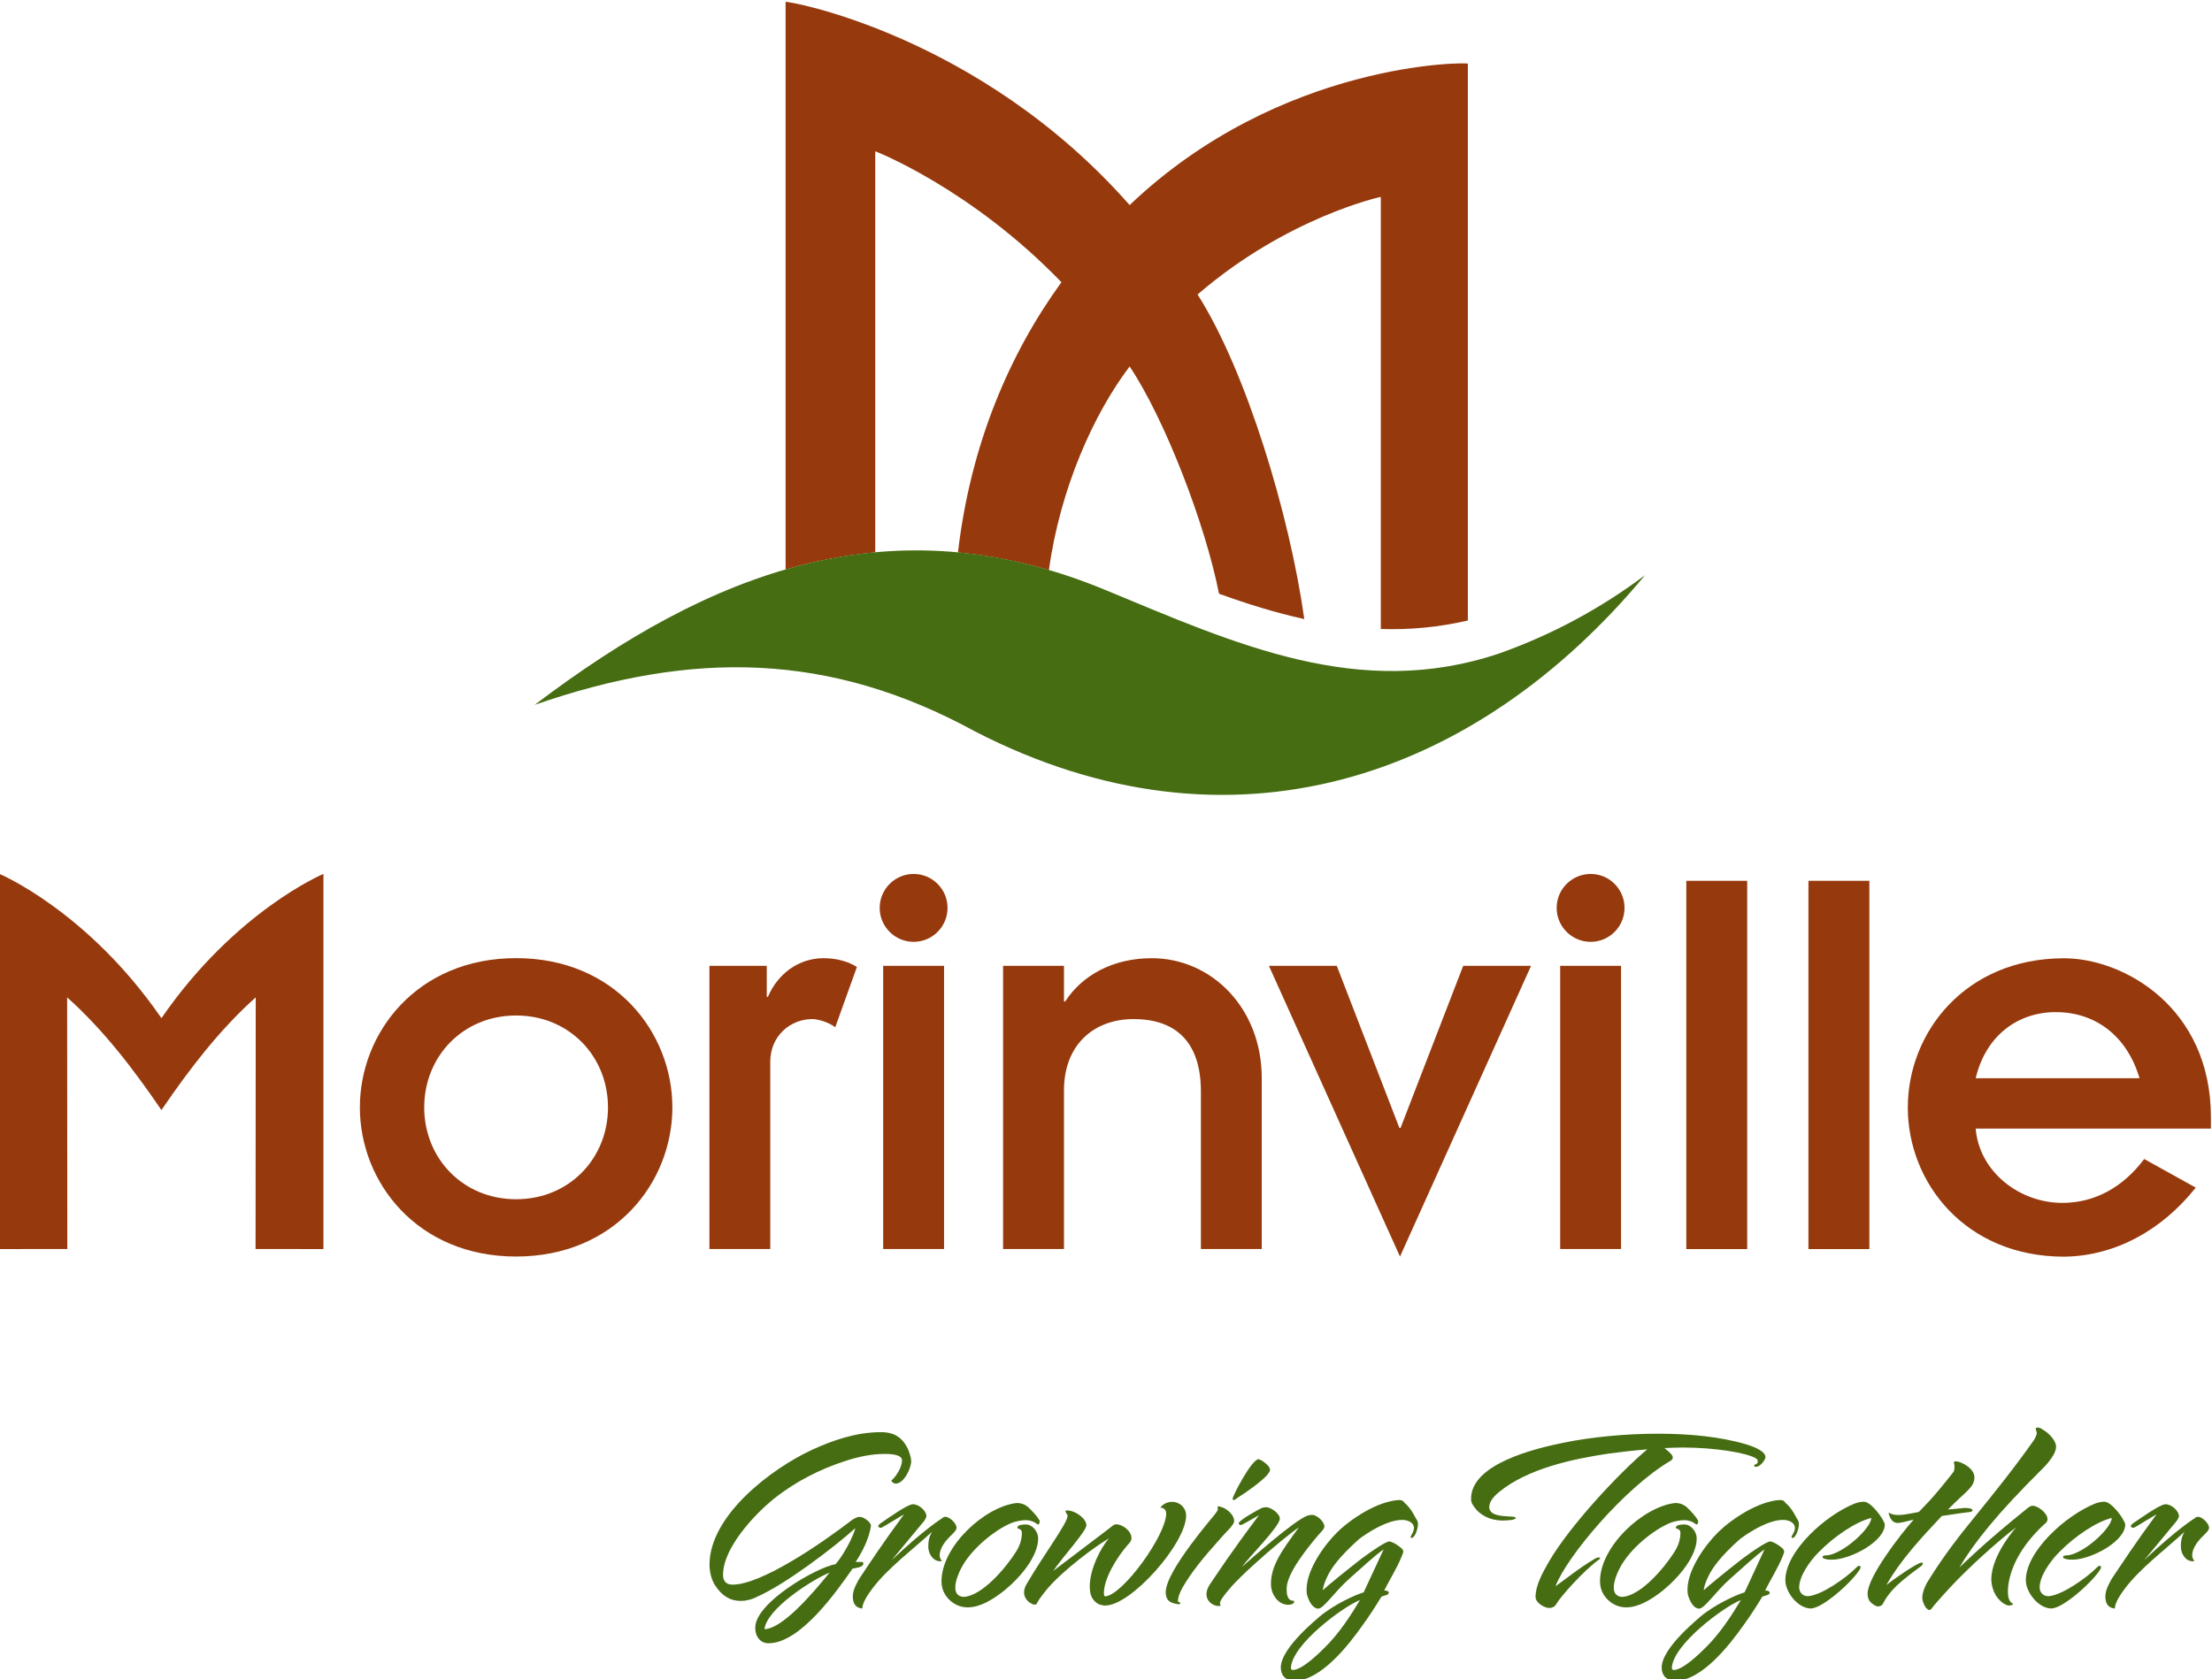 <?xml version="1.0" encoding="UTF-8"?> <svg xmlns="http://www.w3.org/2000/svg" width="185.15" height="140.59" version="1.1" viewBox="0 0 185.15 140.59" xml:space="preserve"><defs><clipPath id="clipPath3322-7"><path d="m35 428.28h138.87v105.44h-138.87z"></path></clipPath></defs><g transform="matrix(1.333 0 0 -1.333 -175.96 620.67)"><g transform="translate(96.969 -68.222)"><g clip-path="url(#clipPath3322-7)"><g transform="translate(89.993 499.15)"><path d="m0 0v25.188c-2e-3 0.015 6.033-2.351 11.691-8.223-3.238-4.458-5.7-10.141-6.498-16.972 1.866-0.175 3.767-0.535 5.712-1.106 0.708 5.145 2.827 9.839 5.069 12.787 2.21-3.308 4.74-9.867 5.612-14.273 1.779-0.643 3.558-1.197 5.354-1.592-0.907 6.52-3.654 15.616-6.7 20.386 5.627 4.858 11.513 6.14 11.505 6.128v-27.138c1.789-0.055 3.606 0.101 5.467 0.535v34.97c0.04 0.102-11.725 0.191-21.238-8.879-9.483 10.773-21.63 12.861-21.604 12.76v-35.65c1.846 0.536 3.721 0.903 5.63 1.079" fill="#963a0e"></path></g></g></g><g transform="translate(226.15 424.58)"><path d="m0 0c-8.809-2.963-16.562 0.597-24.735 3.984-13.431 5.566-24.756 1.196-35.834-7.211 9.954 3.453 18.567 3.294 27.65-1.674 16.039-8.257 31.383-3.047 42.071 9.818-2.802-2.103-5.853-3.742-9.152-4.917" fill="#466d12"></path></g><g transform="translate(164.41 390.3)"><path d="m0 0c3.344 0 5.77 2.573 5.77 5.769 0 3.198-2.426 5.771-5.77 5.771-3.341 0-5.769-2.573-5.769-5.771 0-3.196 2.428-5.769 5.769-5.769m0 15.143c6.212 0 9.813-4.67 9.813-9.374 0-4.703-3.601-9.367-9.813-9.367-6.209 0-9.81 4.664-9.81 9.367 0 4.704 3.601 9.374 9.81 9.374" fill="#963a0e"></path></g><g transform="translate(176.55 404.96)"><path d="m0 0h3.601v-1.948h0.072c0.626 1.469 1.949 2.427 3.492 2.427 0.845 0 1.581-0.221 2.095-0.553l-1.359-3.785c-0.368 0.294-1.067 0.514-1.434 0.514-1.396 0-2.647-1.065-2.647-2.682v-11.76h-3.82z" fill="#963a0e"></path></g><path d="m187.46 404.96h3.823v-17.787h-3.823zm1.913 5.77c1.175 0 2.129-0.956 2.129-2.132 0-1.177-0.954-2.132-2.129-2.132-1.177 0-2.132 0.955-2.132 2.132 0 1.176 0.955 2.132 2.132 2.132" fill="#963a0e"></path><path d="m229.97 404.96h3.823v-17.787h-3.823zm1.914 5.77c1.176 0 2.128-0.956 2.128-2.132 0-1.177-0.952-2.132-2.128-2.132s-2.134 0.955-2.134 2.132c0 1.176 0.958 2.132 2.134 2.132" fill="#963a0e"></path><g transform="translate(194.99 404.96)"><path d="m0 0h3.823v-2.243h0.073c1.066 1.655 3.013 2.722 5.437 2.722 3.75 0 6.909-3.124 6.909-7.534v-10.732h-3.821v9.886c0 3.235-1.692 4.556-4.227 4.556-2.461 0-4.371-1.578-4.371-4.482v-9.96h-3.823z" fill="#963a0e"></path></g><g transform="translate(211.68 404.96)"><path d="m0 0h4.263l3.932-10.182h0.072l3.934 10.182h4.261l-8.23-18.262z" fill="#963a0e"></path></g><path d="m237.89 410.3h3.824v-23.131h-3.824z" fill="#963a0e"></path><path d="m245.56 410.3h3.825v-23.131h-3.825z" fill="#963a0e"></path><g transform="translate(266.35 397.9)"><path d="m0 0c-0.807 2.718-2.828 4.152-5.255 4.152-2.423 0-4.409-1.507-5.033-4.152zm3.53-6.87c-2.132-2.685-5.073-4.301-8.27-4.337-6.212 0-9.811 4.664-9.811 9.367 0 4.704 3.599 9.374 9.811 9.374 3.713 0 9.223-3.053 9.223-9.995v-0.701h-14.771c0.221-2.719 2.757-4.667 5.437-4.667 2.056 0 3.824 0.993 5.144 2.756z" fill="#963a0e"></path></g><g transform="translate(152.31 410.73)"><path d="m0 0 1e-3 2e-3s-5.52-2.311-10.171-9.059c-4.651 6.748-10.17 9.059-10.17 9.059l1e-3 -2e-3 -3e-3 3e-3v-23.563l4.262 5e-3s-0.011 14.053-0.011 15.804c2.293-2.051 4.192-4.541 5.921-7.08v-1e-3 1e-3c1.728 2.539 3.628 5.029 5.921 7.08-1e-3 -1.751-0.01-15.804-0.01-15.804l4.262-5e-3v23.563z" fill="#963a0e"></path></g><g transform="translate(185.73 367.52)"><path d="m0 0h0.368c0.115 0 0.115-0.055 0.115-0.098 0-0.25-0.465-0.268-0.677-0.323-0.962-1.371-3.255-4.686-5.279-4.686-0.483 0-0.831 0.387-0.831 0.981 0 1.564 3.796 3.76 5.052 3.992 0.557 0.654 1.136 1.81 1.233 2.254-1.466-1.309-4.434-3.545-6.148-4.296-0.367-0.195-0.752-0.273-1.041-0.273-0.638 0-1.157 0.292-1.581 0.927-0.269 0.385-0.386 0.905-0.386 1.349 0 3.067 3.835 6.014 6.458 7.225 1.271 0.579 2.735 1.1 4.32 1.1 0.826 0 1.386-0.347 1.731-1.175 0.096-0.287 0.154-0.481 0.154-0.652 0-0.428-0.442-1.407-0.981-1.407-0.098 0-0.232 0.093-0.271 0.189 0.271 0.213 0.675 0.81 0.675 1.273 0 0.329-0.54 0.405-1.099 0.405-0.79 0-1.657-0.174-2.507-0.46-1.54-0.502-3.083-1.274-4.433-2.354-1.176-0.944-3.197-3.065-3.197-4.779 0-0.348 0.154-0.617 0.596-0.617 1.833 0 5.608 2.601 7.535 4.084 0.254 0.156 0.367 0.173 0.445 0.173 0.232 0 0.636-0.267 0.714-0.519-0.078-0.771-0.56-1.715-0.965-2.313m-5.724-4.221c1.078 0.018 2.891 2.064 4.085 3.549-1.097-0.445-3.932-2.258-4.085-3.549" fill="#466d12"></path></g><g transform="translate(188 367.64)"><path d="m0 0c2.08 1.965 3.159 2.622 3.159 2.622 0.079 0.077 0.136 0.094 0.212 0.094 0.251 0 0.696-0.403 0.696-0.691 0-0.172-0.233-0.366-0.502-0.635-0.27-0.29-0.558-0.695-0.558-1.101 0-0.116 0.058-0.251 0.136-0.348-0.041-0.019-0.078-0.019-0.099-0.019-0.445 0-0.753 0.463-0.753 0.926 0 0.309 0.04 0.597 0.235 0.925-1.197-1.099-2.759-2.274-3.703-3.507-0.329-0.424-0.674-0.965-0.674-1.312-0.445 0.039-0.596 0.347-0.596 0.754 0 0.461 0.287 0.887 0.403 1.116 0.711 1.06 1.464 2.218 2.814 4.048-1.272-0.751-1.371-0.847-1.465-0.847-0.095 0-0.154 0.074-0.154 0.096 0 0.096 0.154 0.192 0.154 0.192 0.424 0.288 1.678 1.192 2.024 1.192 0.366 0 0.847-0.402 0.847-0.769-0.057-0.193-0.173-0.326-0.325-0.501z" fill="#466d12"></path></g><g transform="translate(192.47 367.33)"><path d="m0 0c-0.193-0.329-0.481-0.945-0.481-1.407 0-0.31 0.115-0.561 0.5-0.598 1.174 0.037 2.68 1.832 3.297 2.813 0.25 0.385 0.384 0.79 0.384 1.216-0.018 0.309-0.269 0.191-0.287 0.324 0.018 0.195 0.404 0.195 0.538 0.195 0.424 0 0.771-0.464 0.771-0.866 0-1.099-1.04-2.39-2.123-3.279-0.748-0.594-1.54-1.06-2.291-1.06-0.365 0-0.694 0.1-1.022 0.349-0.384 0.308-0.635 0.734-0.635 1.291 0 2.178 2.698 4.683 4.723 4.914 0.345 0 0.595-0.136 0.789-0.325 0.23-0.235 0.481-0.484 0.617-0.735 0.039-0.017 0.039-0.096 0.039-0.116 0-0.017-0.039-0.173-0.078-0.173-0.019 0-0.056 0-0.076 0.019-0.214 0.174-0.481 0.253-0.714 0.253-0.347 0-0.635-0.099-0.734-0.116-0.885-0.29-2.445-1.41-3.217-2.699" fill="#466d12"></path></g><g transform="translate(200.22 369.83)"><path d="m0 0c0-0.384-1.407-1.888-2.081-2.873 3.603 2.721 3.545 2.701 3.603 2.737 0.115 0.098 0.23 0.193 0.348 0.193 0.366 0 0.962-0.385 0.962-0.885 0-0.136-0.096-0.269-0.233-0.405-0.674-0.772-1.5-2.1-1.5-3.047 0-0.152 0.057-0.191 0.075-0.191 1.08 0.039 3.837 3.837 3.837 5.204 0 0.193-0.116 0.366-0.367 0.366 0.173 0.251 0.463 0.365 0.751 0.365 0.463 0 0.868-0.365 0.868-0.868 0-1.715-3.431-5.645-5.089-5.645-0.117 0-0.232 0.039-0.384 0.076-0.465 0.252-0.578 0.638-0.578 1.138 0 1.058 0.693 2.447 1.213 3.007-0.73-0.405-2.931-2.006-3.951-3.256-0.347-0.426-0.539-0.716-0.617-0.889-0.036-0.018-0.057-0.018-0.094-0.018-0.214 0-0.677 0.287-0.677 0.77 0 0.173 0.059 0.367 0.193 0.578 1.023 1.755 2.544 3.779 2.544 4.239 0 0.043-0.135 0.194-0.135 0.291 0 0.019 0.039 0.039 0.078 0.039 0.578 0 1.234-0.539 1.234-0.926" fill="#466d12"></path></g><g transform="translate(208.4 370.66)"><path d="m0 0c0.038 0.062 0.079 0.136 0.079 0.173 0 0.022-0.022 0.078-0.022 0.118 0 0.038 0 0.058 0.038 0.058 0.136 0 0.251-0.058 0.387-0.114 0.269-0.157 0.617-0.445 0.617-0.811 0-0.058-0.041-0.156-0.098-0.23-0.133-0.215-0.443-0.484-0.77-0.869-1.061-1.176-1.83-2.122-2.391-3.103-0.172-0.328-0.269-0.578-0.269-0.828 0-0.079 0.116-0.019 0.155-0.137-0.039-0.055-0.078-0.055-0.136-0.055-0.714 0.095-0.769 0.403-0.789 0.75 0 1.387 3.101 4.86 3.199 5.048m1.099 0.753c-0.078 0-0.098 0.021-0.098 0.077 0.02 0.211 1.196 2.485 1.641 2.485 0.229-0.074 0.711-0.423 0.711-0.671-0.02-0.425-1.637-1.504-2.1-1.792-0.018-0.022-0.096-0.099-0.154-0.099" fill="#466d12"></path></g><g transform="translate(211.5 370.96)"><path d="m0 0c0.289 0 0.869-0.387 0.869-0.736-0.057-0.52-1.91-2.37-2.391-3.022 0.521 0.46 3.355 2.983 4.145 3.234 0.094 0.021 0.191 0.041 0.27 0.041 0.287 0 0.771-0.406 0.771-0.736 0-0.074 0-0.133-0.369-0.518-0.732-0.865-1.984-2.411-2.002-3.373 0-0.29 0.018-0.772 0.444-0.772 0.018 0 0.036-0.017 0.036-0.036 0-0.156-0.211-0.212-0.384-0.212-0.599 0-1.08 0.618-1.08 1.309 0 1.136 0.656 2.061 1.752 3.547-0.288-0.191-0.692-0.502-1.155-0.886-1.078-0.887-2.428-2.103-3.065-2.814-0.539-0.617-0.732-0.908-0.732-1.059 0-0.06 0.02-0.097 0.04-0.136-0.02-0.039-0.077-0.039-0.135-0.039-0.269 0-0.753 0.23-0.753 0.75 0 0.327 0.233 0.637 0.233 0.637 0.578 0.849 1.231 1.871 3.064 4.318-0.577-0.329-1.061-0.617-1.137-0.617-0.097 0-0.136 0.057-0.136 0.097 0 0.21 1.273 0.887 1.427 0.965 0.098 0.037 0.192 0.058 0.288 0.058" fill="#466d12"></path></g><g transform="translate(217.63 365.61)"><path d="m0 0 1.254 2.697c-0.482-0.325-1.408-1.174-2.14-1.828-0.944-0.831-1.62-1.891-1.965-1.891-0.329 0-0.562 0.424-0.676 0.772-0.057 0.154-0.057 0.327-0.057 0.423 0 1.254 1.118 2.816 1.948 3.624 0.846 0.827 2.504 1.927 3.854 2.004 0.248 0 0.326-0.137 0.344-0.173 0.426-0.345 0.716-0.983 0.716-0.983 0.094-0.115 0.134-0.231 0.134-0.387 0-0.173-0.154-0.845-0.424-0.845-0.039 0.037-0.039 0.055-0.039 0.074 0.021 0.099 0.212 0.31 0.212 0.579-0.039 0.386-0.484 0.484-0.751 0.484-1.156 0-2.755-1.236-2.755-1.254-1.157-1.042-1.679-1.754-1.931-2.293-0.249-0.502-0.287-0.811-0.287-0.868 0.348 0.326 1.444 1.213 2.409 1.966 0.792 0.596 1.581 1.097 1.755 1.097-0.022 0 0.135 0.019 0.483-0.209 0.209-0.156 0.405-0.253 0.405-0.445 0-0.058-0.079-0.214-0.118-0.328-0.248-0.636-0.849-1.619-1.08-2.1 0.115 0 0.251-0.02 0.288-0.116 0-0.154-0.173-0.172-0.173-0.172l-0.287-0.097c-0.465-0.753-0.752-1.197-1.157-1.755-0.944-1.35-2.679-3.528-4.299-3.528-0.577 0-0.866 0.347-0.866 0.83 0 1.271 2.446 3.18 2.41 3.18 0.942 0.79 2.272 1.388 2.793 1.542m-0.23-0.483c-1.041-0.402-4.26-2.775-4.338-4.256 0-0.079 0.039-0.137 0.118-0.137 0.558 0 1.559 0.962 1.944 1.347 0.947 0.908 1.698 2.084 2.276 3.046" fill="#466d12"></path></g><g transform="translate(226.4 370.12)"><path d="m0 0c-0.576 0-1.172 0.154-1.655 0.638-0.27 0.329-0.37 0.463-0.37 0.731 0 2.198 4.031 3.162 5.841 3.526 1.716 0.348 3.818 0.559 5.921 0.559 1.945 0 3.909-0.188 5.528-0.672 0.696-0.212 1.177-0.482 1.197-0.789 0-0.196-0.346-0.618-0.581-0.618-0.076 0-0.133 0.018-0.133 0.056 0 0.057 0.039 0.078 0.097 0.098 0.075 0.038 0.135 0.074 0.135 0.174 0 0.077-0.04 0.151-0.099 0.192-0.575 0.366-2.64 0.691-4.605 0.691-0.384 0-0.791-0.016-1.154-0.036 0.459-0.366 0.519-0.481 0.519-0.597 0-0.136-0.136-0.195-0.193-0.232-2.854-1.698-6.456-5.975-7.171-7.846 0.849 0.598 1.445 1.118 2.427 1.697 0.118 0.079 0.235 0.116 0.292 0.116 0.038 0 0.095-0.059 0.095-0.077-1.077-0.751-2.561-2.485-2.738-2.815-0.133-0.251-0.326-0.286-0.478-0.286-0.292 0-0.851 0.324-0.851 0.691 0 0.733 0.444 1.523 0.83 2.2 1.33 2.293 4.471 5.645 6.187 7.07-0.904-0.073-1.716-0.171-2.448-0.268-2.177-0.328-5.069-0.925-6.881-2.43-0.445-0.366-0.597-0.672-0.597-0.962 0.055-0.482 0.695-0.524 1.292-0.56 0.058 0 0.383 0 0.383-0.097 0-0.039-0.153-0.097-0.268-0.116-0.173-0.017-0.35-0.038-0.522-0.038" fill="#466d12"></path></g><g transform="translate(233.82 367.33)"><path d="m0 0c-0.193-0.329-0.483-0.945-0.483-1.407 0-0.31 0.117-0.561 0.502-0.598 1.176 0.037 2.68 1.832 3.297 2.813 0.251 0.385 0.385 0.79 0.385 1.216-0.019 0.309-0.27 0.191-0.29 0.324 0.02 0.195 0.405 0.195 0.539 0.195 0.424 0 0.773-0.464 0.773-0.866 0-1.099-1.041-2.39-2.122-3.279-0.75-0.594-1.542-1.06-2.296-1.06-0.365 0-0.69 0.1-1.019 0.349-0.387 0.308-0.635 0.734-0.635 1.291 0 2.178 2.696 4.683 4.72 4.914 0.35 0 0.601-0.136 0.794-0.325 0.23-0.235 0.479-0.484 0.613-0.735 0.041-0.017 0.041-0.096 0.041-0.116 0-0.017-0.041-0.173-0.078-0.173-0.018 0-0.057 0-0.074 0.019-0.214 0.174-0.483 0.253-0.717 0.253-0.347 0-0.634-0.099-0.731-0.116-0.888-0.29-2.447-1.41-3.219-2.699" fill="#466d12"></path></g><g transform="translate(241.55 365.61)"><path d="m0 0 1.251 2.697c-0.481-0.325-1.406-1.174-2.139-1.828-0.943-0.831-1.62-1.891-1.966-1.891-0.329 0-0.559 0.424-0.673 0.772-0.058 0.154-0.058 0.327-0.058 0.423 0 1.254 1.118 2.816 1.945 3.624 0.85 0.827 2.506 1.927 3.856 2.004 0.249 0 0.327-0.137 0.346-0.173 0.426-0.345 0.714-0.983 0.714-0.983 0.098-0.115 0.135-0.231 0.135-0.387 0-0.173-0.154-0.845-0.423-0.845-0.041 0.037-0.041 0.055-0.041 0.074 0.02 0.099 0.215 0.31 0.215 0.579-0.039 0.386-0.482 0.484-0.754 0.484-1.157 0-2.755-1.236-2.755-1.254-1.157-1.042-1.677-1.754-1.929-2.293-0.25-0.502-0.289-0.811-0.289-0.868 0.349 0.326 1.446 1.213 2.41 1.966 0.789 0.596 1.58 1.097 1.755 1.097-0.022 0 0.134 0.019 0.483-0.209 0.21-0.156 0.403-0.253 0.403-0.445 0-0.058-0.078-0.214-0.116-0.328-0.25-0.636-0.849-1.619-1.081-2.1 0.117 0 0.251-0.02 0.289-0.116 0-0.154-0.172-0.172-0.172-0.172l-0.291-0.097c-0.459-0.753-0.75-1.197-1.155-1.755-0.946-1.35-2.678-3.528-4.298-3.528-0.577 0-0.869 0.347-0.869 0.83 0 1.271 2.452 3.18 2.411 3.18 0.941 0.79 2.275 1.388 2.796 1.542m-0.233-0.483c-1.041-0.402-4.257-2.775-4.335-4.256 0-0.079 0.038-0.137 0.114-0.137 0.56 0 1.562 0.962 1.946 1.347 0.946 0.908 1.699 2.084 2.275 3.046" fill="#466d12"></path></g><g transform="translate(244.11 366.37)"><path d="m0 0c0 1.83 2.526 4.087 4.355 4.819 0.25 0.094 0.463 0.114 0.58 0.114 0.441 0 1.231-1.06 1.31-1.426 0-1.078-2.179-2.215-3.317-2.215-0.441 0-0.597 0.096-0.597 0.173 0 0.114 0.31 0.096 0.404 0.114 1.12 0.251 2.662 1.755 2.662 2.335-0.945-0.232-2.293-1.119-3.294-2.141-0.582-0.578-1.235-1.522-1.235-2.216 0-0.271 0.172-0.558 0.557-0.558 0.829 0.055 2.351 1.116 3.046 1.809 0.058 0.079 0.134 0.097 0.173 0.097 0.058 0 0.079-0.037 0.079-0.115-0.079-0.288-1.041-1.349-2.024-2.042-0.408-0.289-0.753-0.483-1.08-0.521-0.85 0-1.619 1.041-1.619 1.773" fill="#466d12"></path></g><g transform="translate(253.94 370.41)"><path d="m0 0c-1.234-1.31-2.544-2.698-3.486-4.336 0.367 0.288 1.868 1.366 2.213 1.407 0.039 0 0.078-0.017 0.078-0.06 0-0.075-0.095-0.172-0.229-0.25-0.349-0.252-0.696-0.52-1.042-0.809-0.482-0.405-0.905-0.847-1.197-1.388-0.074-0.191-0.209-0.25-0.403-0.25-0.46 0.195-0.6 0.444-0.6 0.812 0 1.038 2.065 3.719 2.893 4.641-0.52-0.133-0.867-0.209-1.002-0.209-0.329 0-0.502 0.288-0.577 0.654 0.075-0.02 0.191-0.153 0.635-0.153 0.387 0 1.27 0.192 1.27 0.192 0.446 0.483 0.676 0.617 2.124 2.448 0.094 0.115 0.113 0.153 0.113 0.444 0 0.077-0.04 0.19-0.04 0.228 0 0.042 0.08 0.062 0.118 0.062 0.366-0.02 1.173-0.447 1.173-1.004 0-0.653-0.538-0.867-1.656-2.023 0.35 0.018 0.983 0.095 1.022 0.095 0.117 0 0.521 0 0.521-0.156 0-0.018-0.02-0.054-0.136-0.094-0.845-0.096-1.444-0.212-1.792-0.251" fill="#466d12"></path></g><g transform="translate(260.57 370.22)"><path d="m0 0c0-0.096-0.038-0.232-0.154-0.287-2.003-1.833-2.332-3.51-2.332-4.281 0-0.713 0.329-0.732 0.329-0.77-0.057-0.098-0.212-0.098-0.289-0.098-0.249 0.041-0.501 0.251-0.677 0.466-0.307 0.384-0.404 0.886-0.404 1.173 0 1.541 1.564 3.277 1.564 3.277-1.1-0.827-3.008-2.544-4.165-3.796-0.905-0.984-1.04-1.174-1.04-1.174-0.116-0.174-0.213-0.233-0.249-0.233-0.293 0.059-0.445 0.617-0.445 0.753 0 0.557 0.403 1.135 0.403 1.135 0.946 1.523 1.871 2.717 2.91 3.989 1.253 1.543 2.508 3.105 3.701 4.802 0.114 0.192 0.176 0.344 0.176 0.461 0 0.077-0.062 0.135-0.062 0.229 0 0.078 0.062 0.098 0.099 0.098 0.096 0 0.252-0.057 0.308-0.114 0.425-0.231 0.867-0.715 0.867-1.098 0-0.581-0.906-1.428-0.906-1.428-2.795-2.775-4.238-4.586-5.164-6.15 0.287 0.271 1.309 1.255 2.544 2.296 0.578 0.481 1.174 0.983 1.734 1.428 0.097 0.058 0.136 0.134 0.309 0.151 0.366 0 0.943-0.48 0.943-0.829" fill="#466d12"></path></g><g transform="translate(259.21 366.37)"><path d="m0 0c0 1.83 2.525 4.087 4.356 4.819 0.251 0.094 0.463 0.114 0.578 0.114 0.443 0 1.235-1.06 1.31-1.426 0-1.078-2.176-2.215-3.315-2.215-0.441 0-0.597 0.096-0.597 0.173 0 0.114 0.309 0.096 0.403 0.114 1.119 0.251 2.661 1.755 2.661 2.335-0.946-0.232-2.29-1.119-3.294-2.141-0.58-0.578-1.234-1.522-1.234-2.216 0-0.271 0.172-0.558 0.557-0.558 0.83 0.055 2.353 1.116 3.046 1.809 0.057 0.079 0.136 0.097 0.175 0.097 0.056 0 0.076-0.037 0.076-0.115-0.076-0.288-1.04-1.349-2.023-2.042-0.406-0.289-0.753-0.483-1.078-0.521-0.851 0-1.621 1.041-1.621 1.773" fill="#466d12"></path></g><g transform="translate(266.65 367.64)"><path d="m0 0c2.081 1.965 3.16 2.622 3.16 2.622 0.078 0.077 0.136 0.094 0.213 0.094 0.251 0 0.693-0.403 0.693-0.691 0-0.172-0.232-0.366-0.502-0.635-0.268-0.29-0.557-0.695-0.557-1.101 0-0.116 0.058-0.251 0.136-0.348-0.039-0.019-0.078-0.019-0.099-0.019-0.445 0-0.75 0.463-0.75 0.926 0 0.309 0.036 0.597 0.232 0.925-1.195-1.099-2.759-2.274-3.702-3.507-0.33-0.424-0.675-0.965-0.675-1.312-0.443 0.039-0.595 0.347-0.595 0.754 0 0.461 0.286 0.887 0.401 1.116 0.716 1.06 1.465 2.218 2.814 4.048-1.271-0.751-1.367-0.847-1.464-0.847-0.094 0-0.154 0.074-0.154 0.096 0 0.096 0.154 0.192 0.154 0.192 0.424 0.288 1.679 1.192 2.026 1.192 0.367 0 0.845-0.402 0.845-0.769-0.055-0.193-0.173-0.326-0.325-0.501z" fill="#466d12"></path></g></g></svg> 